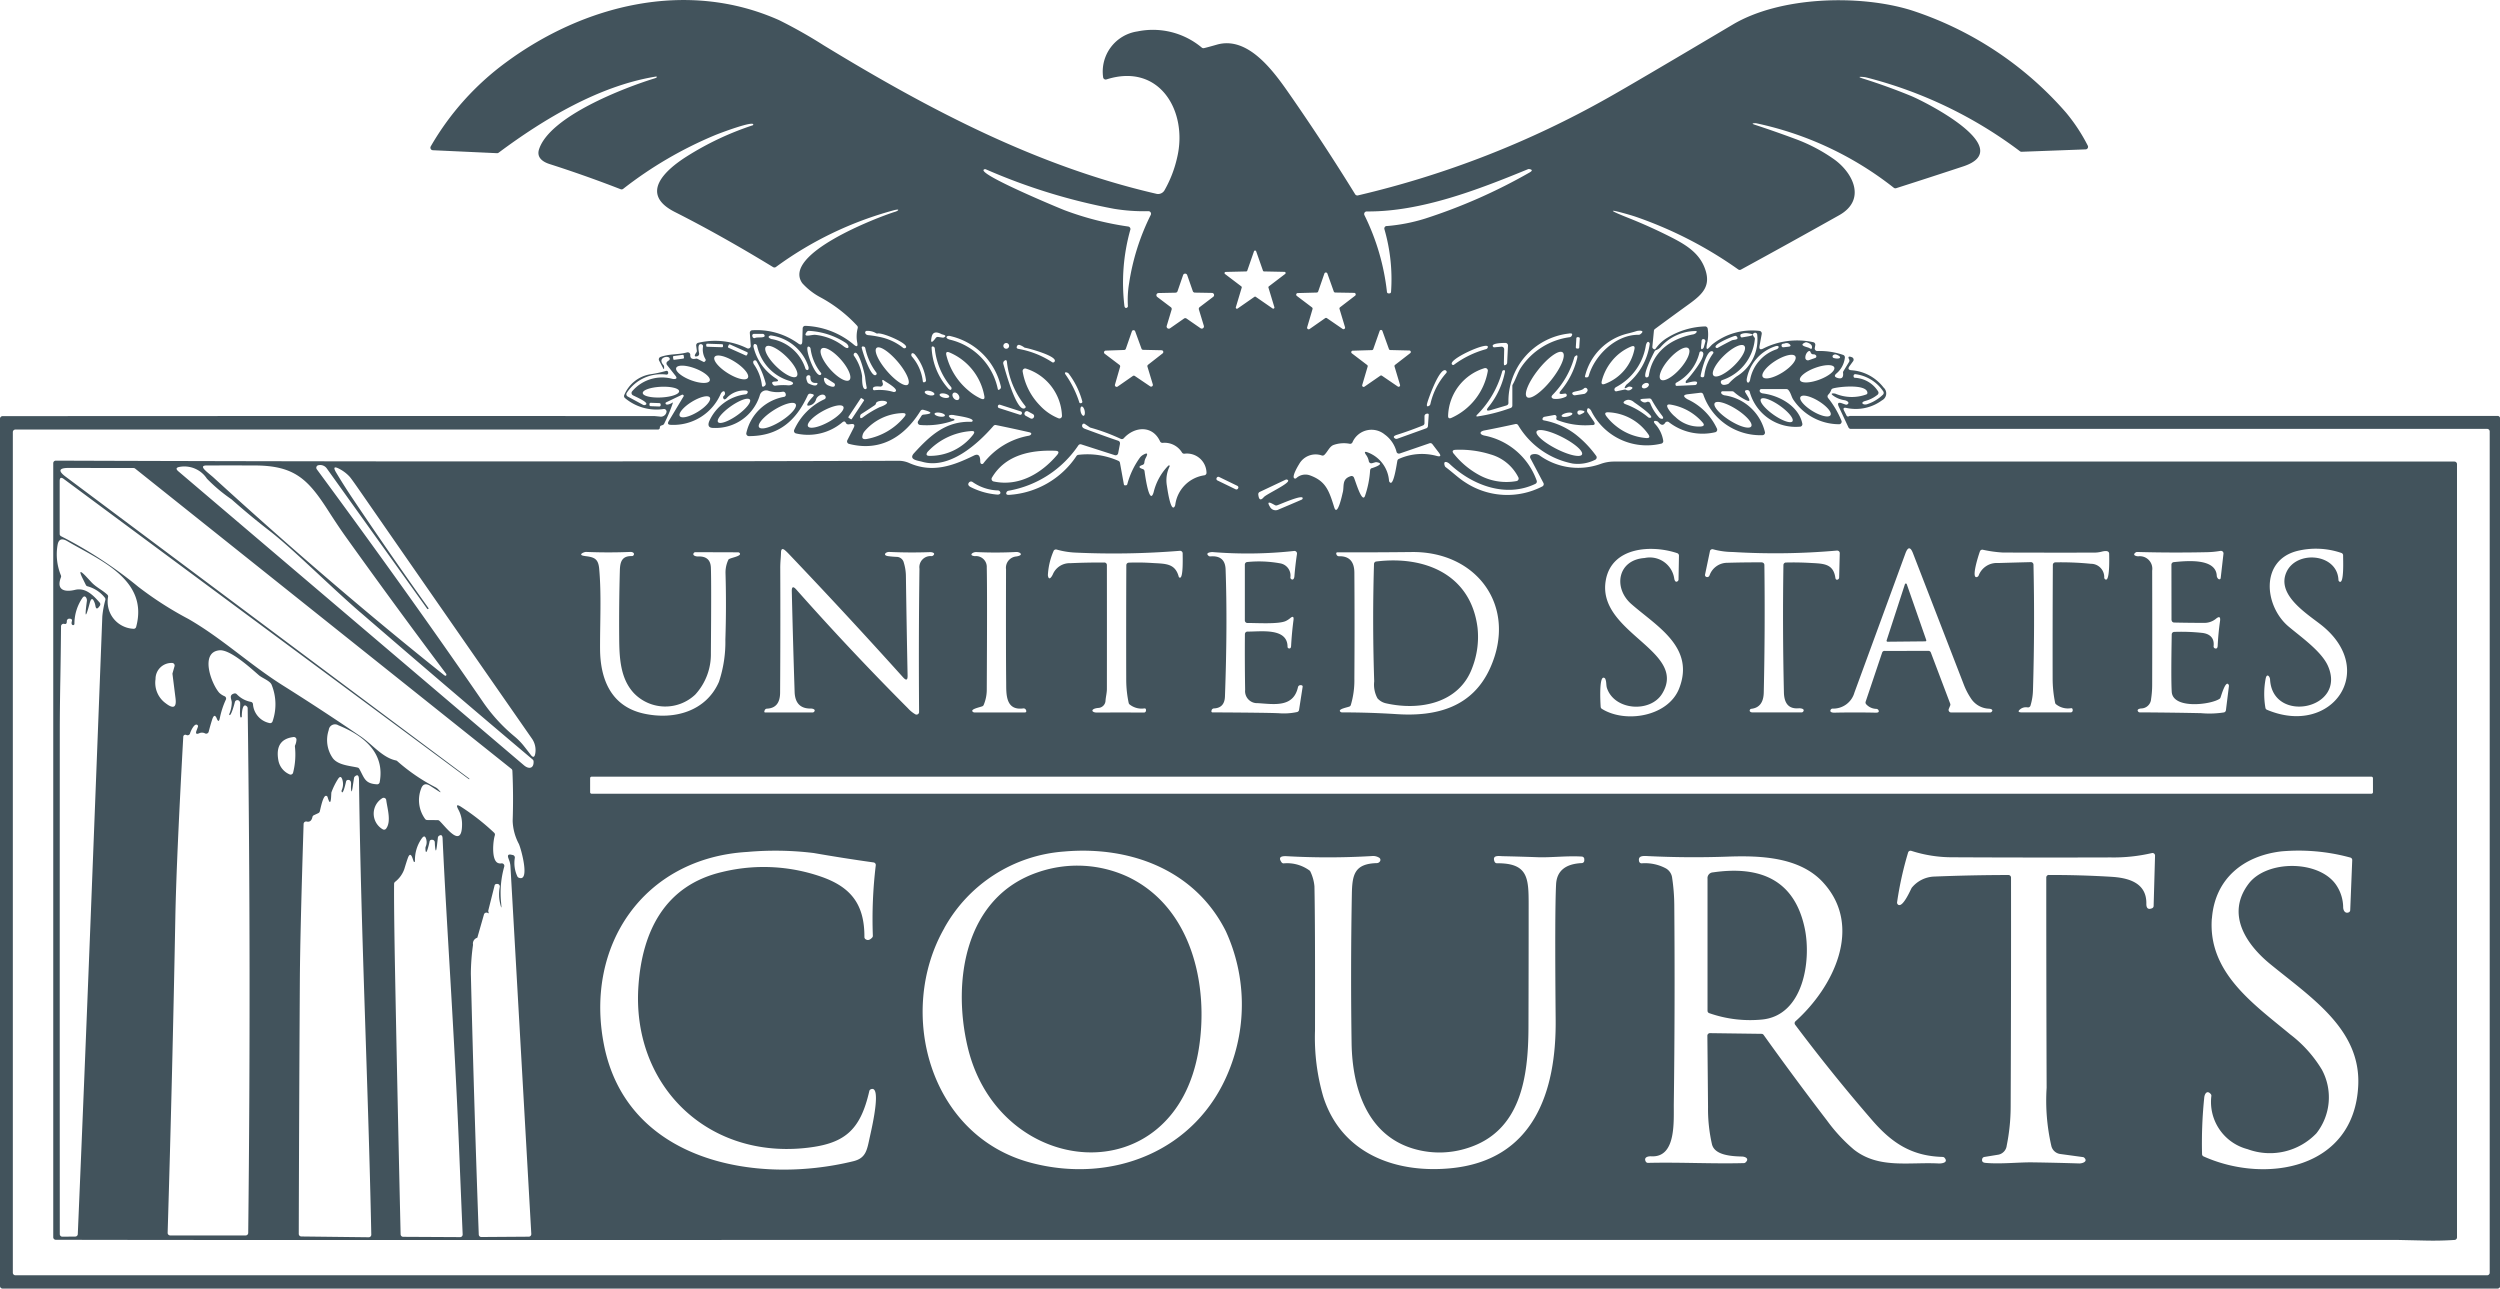 <svg xmlns="http://www.w3.org/2000/svg" xmlns:xlink="http://www.w3.org/1999/xlink" width="230" height="118.563" viewBox="0 0 230 118.563">
  <defs>
    <clipPath id="clip-path">
      <rect id="Rectangle_1102" data-name="Rectangle 1102" width="230" height="118.563" fill="none"/>
    </clipPath>
  </defs>
  <g id="AW_04" data-name="AW 04" transform="translate(-0.001)">
    <g id="Group_612" data-name="Group 612" transform="translate(0.001)" clip-path="url(#clip-path)">
      <path id="Path_3202" data-name="Path 3202" d="M149.8,20.045q1.962.779,3.847,1.731c1.37.692,2.616,1.426,3.167,2.831.645,1.641-.1,2.411-1.433,3.374q-1.57,1.133-3.127,2.286a.231.231,0,0,0-.094.165l-.144,1.476a.188.188,0,0,0,.059.156c.085.08.175.116.253,0a3.539,3.539,0,0,1,1.063-.987,7.021,7.021,0,0,1,3.474-1.046.239.239,0,0,1,.243.2,3.547,3.547,0,0,1-.042,1.3c-.241,1.093.255.314.484.139a5.866,5.866,0,0,1,4.319-1.228.236.236,0,0,1,.211.259c0,.007,0,.013,0,.02l-.2,1.093q-.085.465.338.253a6.894,6.894,0,0,1,4.6-.586.237.237,0,0,1,.187.272l-.047.267a.238.238,0,0,0,.2.273.241.241,0,0,0,.043,0,6.66,6.66,0,0,1,2.369.359.236.236,0,0,1,.158.253,2.23,2.23,0,0,1-.779,1.459q-.314.272.08.4.609.2.531-.465a.249.249,0,0,1,.033-.149l.52-.85a.236.236,0,0,0,.007-.231q-.2-.385.264-.2a.238.238,0,0,1,.132.309.232.232,0,0,1-.028.05l-.335.46q-.243.338.172.373a4.085,4.085,0,0,1,2.964,1.594.715.715,0,0,1-.144,1.174,4.05,4.05,0,0,1-3.278.7q-.385-.078-.205.269l.222.437a.153.153,0,0,0,.177.078.388.388,0,0,0,.059-.024.237.237,0,0,1,.106-.026h59.55a.236.236,0,0,1,.236.236v79.815a.236.236,0,0,1-.236.236H.236A.236.236,0,0,1,0,118.326V38.521a.236.236,0,0,1,.236-.236q30-.019,59.977-.007l.47.043a.525.525,0,0,0,.63-.39.236.236,0,0,0-.26-.3A4.5,4.5,0,0,1,57.5,36.624a.238.238,0,0,1-.068-.281,3.149,3.149,0,0,1,2.383-1.908,10.722,10.722,0,0,0,1.419-.3q.22-.075.241.165a.151.151,0,0,1-.138.163h-.027a3.766,3.766,0,0,0-3.641,1.672.236.236,0,0,0,.055.329l.025.015,1.412.765a.239.239,0,0,0,.179.017c.576-.17-.966-.8-1.133-.907a.237.237,0,0,1-.067-.329.228.228,0,0,1,.019-.026,3.607,3.607,0,0,1,3.712-1.141.877.877,0,0,0,.116.014q.4.007.153-.307l-.775-.985a.234.234,0,0,1,.039-.328l.006,0,.146-.111a.151.151,0,0,0,.059-.135c-.035-.371-1.209-.132-.576.579a.244.244,0,0,1,.059.153l0,.109q0,.21-.092.024l-.368-.7a.236.236,0,0,1,.1-.319.22.22,0,0,1,.031-.014c.869-.309,1.6-.187,2.439-.418a.236.236,0,0,1,.29.166.233.233,0,0,1,.008.072q-.019.458.51.34a.236.236,0,0,1,.158.019l.548.274a.1.1,0,0,0,.111-.019l.05-.052a.148.148,0,0,0,.021-.179,1.716,1.716,0,0,1-.227-1.159.189.189,0,0,0-.153-.215c-.371-.064-.26.55-.205.838a.235.235,0,0,1-.175.272q-.4.1-.078-.352a.235.235,0,0,0,.042-.168l-.059-.456a.24.24,0,0,1,.182-.262,6.683,6.683,0,0,1,4.5.5.233.233,0,0,0,.314-.107.24.24,0,0,0,.024-.122l-.085-1.174a.235.235,0,0,1,.216-.252h.008A6.507,6.507,0,0,1,73.435,31.6q.361.26.375-.184l.035-1.209a.236.236,0,0,1,.243-.229h.005a7.356,7.356,0,0,1,4.468,1.736q.408.34.307-.182a3,3,0,0,1,.043-1.346.238.238,0,0,0-.052-.215,13.011,13.011,0,0,0-3.391-2.624,6.134,6.134,0,0,1-1.658-1.294c-1.894-2.661,6.8-6.031,8.593-6.586.189-.059.482-.281-.139-.132A32.86,32.86,0,0,0,71.38,24.567a.232.232,0,0,1-.255.007q-4.8-2.928-9.028-5.065c-3.344-1.686-.862-3.887,1.089-5.12a27.264,27.264,0,0,1,6.062-2.86.075.075,0,0,0,.052-.083c-.038-.335-3.025.782-3.526.992a36.533,36.533,0,0,0-8.444,4.938.236.236,0,0,1-.231.033q-3.237-1.259-6.541-2.317c-.666-.213-1.207-.628-.963-1.365C50.6,10.685,57.443,8.068,60.256,7.2c.2-.061.264-.189.017-.146-5.148.855-10.2,3.863-14.4,6.994a.239.239,0,0,1-.153.045l-5.9-.272a.234.234,0,0,1-.223-.245.241.241,0,0,1,.032-.109,25.149,25.149,0,0,1,6.9-7.712c7.181-5.306,16.662-7.689,25.151-3.9a45.008,45.008,0,0,1,4.109,2.321c9.753,5.944,19.623,11.115,30.559,13.644a.681.681,0,0,0,.805-.347,10.838,10.838,0,0,0,1.15-3.006c.989-4.2-1.6-8.721-6.506-7.162a.236.236,0,0,1-.3-.153.221.221,0,0,1-.01-.048A3.734,3.734,0,0,1,104.65,2.89a7.01,7.01,0,0,1,5.918,1.492.239.239,0,0,0,.2.045q.323-.073,1.183-.319c2.881-.826,5.238,2.475,6.664,4.524q3.157,4.536,6.059,9.24a.24.24,0,0,0,.253.106,87.132,87.132,0,0,0,23.017-8.985q2.064-1.152,11.46-6.728c4.373-2.6,11.642-2.791,16.386-1.337a31.967,31.967,0,0,1,14.286,9.434,16.207,16.207,0,0,1,2,3.039.236.236,0,0,1-.1.317.233.233,0,0,1-.1.025l-5.889.22a.242.242,0,0,1-.146-.045,39.812,39.812,0,0,0-14.145-6.794,2.041,2.041,0,0,0-.253-.04q-.715-.066-.031.151,2.229.7,4.39,1.587c1.275.522,9.821,4.829,4.824,6.484q-3.025,1-6.177,2.007a.237.237,0,0,1-.215-.035,30.729,30.729,0,0,0-12.655-5.937.573.573,0,0,0-.1-.009q-.458.01-.021.151,1.87.614,3.712,1.3a15.421,15.421,0,0,1,3.559,1.868c1.757,1.252,3,3.733.468,5.153q-4.477,2.515-9.03,5a.234.234,0,0,1-.248-.014,37.4,37.4,0,0,0-9.193-4.765q-.411-.146-.829-.267-2.971-.855-.1.286m-45.806,1.089a18.01,18.01,0,0,0-.545,7.013c.019.153.13.257.269.135a.153.153,0,0,0,.052-.125,9.273,9.273,0,0,1,.109-2.085,21.1,21.1,0,0,1,1.993-6.3.236.236,0,0,0-.217-.342,16.882,16.882,0,0,1-3.164-.22,54.333,54.333,0,0,1-11.79-3.632.194.194,0,0,0-.189.026c-.557.439,7.037,3.589,7.464,3.75a27.933,27.933,0,0,0,5.826,1.488.238.238,0,0,1,.2.27.217.217,0,0,1-.006.027m23.581-.34a16.2,16.2,0,0,0,3.552-.692,50.654,50.654,0,0,0,9.594-4.236q.413-.236-.014-.314a.237.237,0,0,0-.135.012c-4.553,1.868-9.84,3.929-14.83,3.885a.233.233,0,0,0-.237.232.238.238,0,0,0,.024.108A21.168,21.168,0,0,1,127.6,26.86a.151.151,0,0,0,.142.135l.076,0a.15.15,0,0,0,.158-.141h0a16.568,16.568,0,0,0-.609-5.764.235.235,0,0,1,.16-.291.249.249,0,0,1,.046-.009m-11.28,4.182a.106.106,0,0,1-.1-.071l-.626-1.78a.106.106,0,0,0-.2,0l-.619,1.78a.106.106,0,0,1-.1.071l-1.884.045a.106.106,0,0,0-.064.191l1.5,1.138a.106.106,0,0,1,.038.116l-.541,1.806a.106.106,0,0,0,.163.118l1.547-1.077a.106.106,0,0,1,.123,0l1.551,1.072a.106.106,0,0,0,.161-.12l-.545-1.8a.106.106,0,0,1,.038-.116l1.5-1.143a.106.106,0,0,0-.061-.191Zm6.548,1.941a.147.147,0,0,1-.135-.1l-.586-1.646a.146.146,0,0,0-.276,0l-.571,1.648a.147.147,0,0,1-.135.1l-1.743.047a.146.146,0,0,0-.085.264l1.391,1.053a.146.146,0,0,1,.052.158l-.494,1.672a.146.146,0,0,0,.222.163l1.433-1a.147.147,0,0,1,.165,0l1.438.987a.146.146,0,0,0,.224-.163l-.505-1.67a.147.147,0,0,1,.05-.158l1.384-1.063a.146.146,0,0,0-.087-.262Zm-12.919.007a.2.2,0,0,1-.182-.13l-.522-1.495a.2.2,0,0,0-.368,0l-.517,1.5a.2.2,0,0,1-.179.132l-1.582.033a.2.2,0,0,0-.113.352l1.261.954a.2.2,0,0,1,.071.213l-.456,1.514a.2.2,0,0,0,.3.217l1.3-.907a.2.2,0,0,1,.222,0l1.3.9a.2.2,0,0,0,.3-.217l-.46-1.514a.2.2,0,0,1,.068-.213l1.261-.959a.2.2,0,0,0-.116-.352Zm-4.758,5.264a.161.161,0,0,1-.146-.106l-.583-1.6a.161.161,0,0,0-.3,0l-.56,1.613a.16.16,0,0,1-.146.106l-1.707.059a.161.161,0,0,0-.09.288l1.36,1.03a.161.161,0,0,1,.057.172l-.472,1.641a.161.161,0,0,0,.246.177l1.4-.975a.16.16,0,0,1,.179,0l1.414.956a.161.161,0,0,0,.243-.179l-.494-1.634a.161.161,0,0,1,.054-.172l1.346-1.051a.161.161,0,0,0-.094-.286Zm22.743.019a.135.135,0,0,1-.125-.09l-.6-1.667a.135.135,0,0,0-.255,0l-.588,1.674a.134.134,0,0,1-.123.09l-1.771.054a.135.135,0,0,0-.078.241l1.41,1.074a.134.134,0,0,1,.047.146l-.5,1.7a.135.135,0,0,0,.205.149l1.459-1.008a.135.135,0,0,1,.151,0l1.466,1a.135.135,0,0,0,.2-.149l-.508-1.7a.135.135,0,0,1,.047-.146l1.4-1.084a.135.135,0,0,0-.078-.241Zm-52.924-1.4a5.119,5.119,0,0,1,2.64,1.063c.517.4.579-.064.177-.326a6.855,6.855,0,0,0-3.372-1.1.236.236,0,0,0-.205.092c-.439.586.453.241.76.274m5.608-.156a1.565,1.565,0,0,0-.852-.21.151.151,0,0,0-.145.158.159.159,0,0,0,.008.041q.064.194.34.2a8.556,8.556,0,0,1,.954.153,5.051,5.051,0,0,1,2.194,1.011A.188.188,0,0,0,83.327,32c.387-.34-2.095-1.412-2.574-1.32a.241.241,0,0,1-.165-.028m65.574,3.936c.524-1.868,2.479-3.811,4.6-3.788a.241.241,0,0,0,.144-.047c.524-.39-.149-.349-.319-.3q-.42.132-.848.234a5.323,5.323,0,0,0-3.92,3.927.08.08,0,0,0,.056.1l.012,0,.076.007a.19.19,0,0,0,.2-.137m6.666-2.706a1.008,1.008,0,0,1-.456.326.241.241,0,0,0-.144.111c-.092.168-1.332,2.546-.685,2.4a.192.192,0,0,0,.146-.156c.323-2.158,1.974-3.379,4.045-3.788a.544.544,0,0,0,.25-.1q.274-.238-.087-.213a4.321,4.321,0,0,0-3.07,1.419M86.316,31l.4.061a.244.244,0,0,0,.161-.033c.3-.184-.179-.248-.248-.283q-.777-.408-.916.248-.18.831.335.153l.043-.057a.232.232,0,0,1,.222-.09m75.13.217a4.394,4.394,0,0,1-3.008,3.755.187.187,0,0,0-.116.224q.09.343.649.137a.245.245,0,0,0,.087-.057,4.924,4.924,0,0,1,.708-.638,3.979,3.979,0,0,0,1.9-3.851.189.189,0,0,0-.269-.158q-.248.118,0,.4a.241.241,0,0,1,.057.189M138.6,37.3l-1.445.427q-.586.175-.2-.3a7.452,7.452,0,0,0,1.495-3.176q.052-.241-.139-.189a.15.15,0,0,0-.106.1,8.97,8.97,0,0,1-2.347,4.031.1.1,0,0,0,0,.13,15.623,15.623,0,0,0,3.108-.784.236.236,0,0,0,.17-.227l0-1.814a.227.227,0,0,1,.033-.118c.29-.5.479-1.155.77-1.575a6.413,6.413,0,0,1,4.482-2.784.241.241,0,0,0,.165-.109q.189-.307-.283-.222a6.266,6.266,0,0,0-5.526,6.376.235.235,0,0,1-.168.229m22.152-6.638a1.111,1.111,0,0,0-.576.08.124.124,0,0,0-.071.139l.016.073a.119.119,0,0,0,.137.092l.5-.085q.973-.168,0-.3m-91.284.432c.224-.1.978.052.852-.255a.191.191,0,0,0-.175-.118l-.8,0a.154.154,0,0,0-.149.182l.012.059a.187.187,0,0,0,.262.135m1.554.111A3.989,3.989,0,0,1,74.1,33.914a.191.191,0,0,0,.111.116c.2.08.205-.184.163-.3a4.243,4.243,0,0,0-3.41-2.864.236.236,0,0,0-.161.026c-.255.142.1.286.224.314m16.32.033A5.876,5.876,0,0,1,91.8,35.807a.078.078,0,0,0,.092.06.079.079,0,0,0,.033-.016L92,35.8a.238.238,0,0,0,.083-.234,6.2,6.2,0,0,0-4.6-4.635c-.385-.123-.619.163-.13.307m70.665.77q.649-.364,1.306-.692c.163-.083.692-.024.477-.333a.186.186,0,0,0-.2-.076c-.38.1-2.177.864-1.693,1.1a.123.123,0,0,0,.113,0m-12.68-.866a.111.111,0,0,0-.1-.117l-.1-.006a.111.111,0,0,0-.117.1l-.049.83a.111.111,0,0,0,.1.117l.1.006a.111.111,0,0,0,.117-.1Zm11.2.313c0,.184-.172.933.158.581a.234.234,0,0,0,.054-.1l.139-.5a.187.187,0,0,0-.129-.231.191.191,0,0,0-.062-.007q-.165.007-.161.25m-6.95,3.991a.343.343,0,0,1,.066-.071,5.775,5.775,0,0,0,2.116-3.705.179.179,0,0,0-.04-.146c-.165-.208-.29.137-.314.272A5.256,5.256,0,0,1,148.7,35.6q-.215.12-.163.3a.15.15,0,0,0,.177.1l.73-.158a.254.254,0,0,1,.161.021.4.4,0,0,0,.427-.014q.333-.208-.054-.276a.331.331,0,0,0-.231.045q-.456.265-.161-.172M92.838,31.821a.264.264,0,1,0-.264.264.264.264,0,0,0,.264-.264m45.547.316-.028,1.24c0,.121.013.224.038.229h0l.064-.012a.236.236,0,0,0,.2-.222l.076-1.577a.239.239,0,0,0-.222-.248c-.1,0-1.426,0-1.148.359a.116.116,0,0,0,.106.047l.656-.057a.239.239,0,0,1,.257.219c0,.007,0,.015,0,.022m27.69-.628c-.68.3.241.413.39.515q.272.187.236-.142-.026-.236-.456-.38a.229.229,0,0,0-.17.007m-99.558.25a.09.09,0,0,0-.087-.093l-1.364-.045a.09.09,0,0,0-.093.087l0,.1a.09.09,0,0,0,.087.093l1.364.045a.09.09,0,0,0,.093-.087Zm98.079-.13a.433.433,0,0,0-.406-.033c-.113.035-.321,0-.283.229a.15.15,0,0,0,.165.125l.451-.05q.376-.043.073-.272M71.317,35.1q-.435.012-.194.3a.236.236,0,0,0,.215.083,4.876,4.876,0,0,1,1.143-.035c.38.033.767-.205.177-.4a4.277,4.277,0,0,1-3.006-3.24.183.183,0,0,0-.078-.113c-.222-.146-.286.087-.239.264a4.73,4.73,0,0,0,2.059,2.862q.411.267-.078.279m-2.533-2.573a.1.1,0,0,0-.048-.128l-1.567-.707a.1.1,0,0,0-.128.048l-.058.129a.1.1,0,0,0,.048.128L68.6,32.7a.1.1,0,0,0,.128-.048Zm24.89-.433a8.256,8.256,0,0,1,3.126,1.23.151.151,0,0,0,.187-.014c.531-.494-2.392-1.278-2.659-1.313a.222.222,0,0,1-.111-.045,1.452,1.452,0,0,0-.418-.217.19.19,0,0,0-.231.1q-.1.217.106.255m66.8-.273c-.252-.259-1.088.146-1.868.9s-1.208,1.583-.956,1.842,1.088-.146,1.868-.9,1.208-1.583.956-1.842M73.292,34.627c.249-.257-.181-1.077-.961-1.832s-1.613-1.159-1.861-.9.181,1.077.961,1.832,1.613,1.159,1.861.9m63.589-2.692c.111-.6-3.884,1.211-3.259,1.625a.121.121,0,0,0,.139,0,8.846,8.846,0,0,1,2.949-1.436.232.232,0,0,0,.17-.184m11.389,1.3a4.764,4.764,0,0,0-.9,1.788q-.118.458.319.276a4.294,4.294,0,0,0,2.673-3.141q.109-.453-.321-.272a4.474,4.474,0,0,0-1.769,1.348m15.115-1.4a3.907,3.907,0,0,0-2.675,2.975c-.085.4.194.571.3.118a3.642,3.642,0,0,1,2.418-2.791c.281-.106.288-.378-.038-.3M74.4,31.888c-.486-.128.541,2.777,1.074,2.612a.121.121,0,0,0,.078-.151.119.119,0,0,0-.022-.04,4.474,4.474,0,0,1-.956-2.224.236.236,0,0,0-.175-.2m5.053,0-.064-.012a.1.1,0,0,0-.111.08.1.1,0,0,0,0,.034c.071.38.817,2.7,1.282,2.524a.151.151,0,0,0,.083-.2.148.148,0,0,0-.02-.035,5.606,5.606,0,0,1-1.015-2.248.185.185,0,0,0-.156-.146m4.075,3.5c.275-.234-.147-1.18-.943-2.111s-1.663-1.5-1.937-1.261.147,1.18.943,2.111,1.663,1.5,1.937,1.261m3.713.364c.078.092.264.213.3.014a.2.2,0,0,0-.04-.158A6.519,6.519,0,0,1,86,32.048a.2.2,0,0,0-.123-.158q-.177-.066-.168.125a6.026,6.026,0,0,0,1.533,3.733m-9.1-.782c.274-.243-.075-1.086-.781-1.885s-1.5-1.248-1.776-1.005.075,1.086.781,1.885,1.5,1.248,1.776,1.005m74.646-.047c.278.246,1.073-.2,1.776-.992s1.047-1.638.768-1.884-1.074.2-1.776.992-1.047,1.637-.768,1.884m13.795-2.491q-.073-.238-.272-.061a.736.736,0,0,0-.22.534.236.236,0,0,0,.314.239l.6-.21a.149.149,0,0,0,.092-.19.152.152,0,0,0-.036-.058.3.3,0,0,0-.236-.085.235.235,0,0,1-.238-.168m-26.1,4.108c.33.262,1.33-.447,2.235-1.584s1.37-2.271,1.041-2.534-1.33.447-2.235,1.584-1.37,2.271-1.041,2.534m14.6-1.331v-.071a.187.187,0,0,1,.064-.139c.179-.158,2.139-2.487,1.381-2.668a.151.151,0,0,0-.182.109,4.236,4.236,0,0,1-2.13,2.77.151.151,0,0,0-.076.153l.009.059a.1.1,0,0,0,.1.083l1.686-.076a.19.19,0,0,0,.158-.1c.248-.456-.824-.1-.952-.083a.049.049,0,0,1-.059-.032v-.006m2.479-2.874c-.562-.26-1.084,2.026-1.107,2.255a.1.1,0,0,0,.076.106l.078.017a.154.154,0,0,0,.18-.121v-.009a4.263,4.263,0,0,1,.817-2.066.121.121,0,0,0-.023-.169l-.022-.013m-68.45,3.613a4.911,4.911,0,0,0,1.11.72q.43.2.328-.264A5.376,5.376,0,0,0,87.4,32.447q-.453-.208-.326.274a6.143,6.143,0,0,0,2.04,3.223m-9.521-1.256c-.024-.22-.576-2.555-.989-2.2a.19.19,0,0,0-.043.236,4.327,4.327,0,0,1,.751,1.873c.012.208-.04,1.256.326,1.2a.119.119,0,0,0,.1-.135l0-.009a9.259,9.259,0,0,1-.144-.959m5.448.477.068-.035a.149.149,0,0,0,.083-.156,4.71,4.71,0,0,0-1.008-2.347c-.078-.1-.286-.239-.338-.04a.236.236,0,0,0,.05.213A4.207,4.207,0,0,1,84.9,35.09a.1.1,0,0,0,.107.085.1.1,0,0,0,.032-.009M168.7,32.936c.531.156.85-.066.3-.29a.31.31,0,0,0-.361.04.149.149,0,0,0,.064.25M62.9,32.715a.08.08,0,0,0-.09-.069l-.824.11a.08.08,0,0,0-.069.09l.025.187a.08.08,0,0,0,.09.069l.824-.11a.08.08,0,0,0,.069-.09Zm80.878,3.519q-.493.075-.172-.309a7.3,7.3,0,0,0,1.478-2.9q.132-.508-.184-.241a.224.224,0,0,0-.073.116,7.92,7.92,0,0,1-1.972,3.412q-.255.262.076.378a2.052,2.052,0,0,0,1.112-.184.155.155,0,0,0-.051-.3h0Zm21.39-3.456c-.185-.292-1.006-.1-1.833.422s-1.347,1.187-1.162,1.478,1.006.1,1.833-.422,1.347-1.187,1.162-1.479M68.8,34.768c.182-.288-.354-.953-1.2-1.486s-1.674-.732-1.856-.444.354.953,1.2,1.486,1.674.732,1.856.444m1.441.8.08-.043a.234.234,0,0,0,.12-.269,8.022,8.022,0,0,0-.845-2.033.153.153,0,0,0-.153-.073c-.213.031-.161.257-.068.392a4.214,4.214,0,0,1,.727,1.951.1.1,0,0,0,.107.085.1.1,0,0,0,.032-.009m22.07-2.071c.106.349,1.23,4.593,2,4.04a.122.122,0,0,0,.027-.17l0,0a7.8,7.8,0,0,1-1.7-4.064q-.031-.283-.248-.1a.262.262,0,0,0-.076.3m76.439.3c-.11-.3-.905-.275-1.776.048s-1.486.827-1.376,1.124.905.275,1.776-.048,1.486-.827,1.376-1.124M65.293,35.023c.113-.3-.485-.8-1.335-1.124s-1.631-.348-1.745-.052.485.8,1.335,1.124,1.631.348,1.745.052M95.67,37.3a4.742,4.742,0,0,0,1.71,1.183.236.236,0,0,0,.321-.243,4.743,4.743,0,0,0-3.308-4.328.236.236,0,0,0-.309.262A5.843,5.843,0,0,0,95.67,37.3m40.918-3.433a4.734,4.734,0,0,0-3.36,4.331q-.033.413.338.231a5.816,5.816,0,0,0,3.311-4.286.236.236,0,0,0-.184-.278.233.233,0,0,0-.1,0m-3.556.229c-.548-.4-1.568,2.418-1.721,2.949q-.142.482.179.279a.233.233,0,0,0,.1-.146,6.385,6.385,0,0,1,1.462-2.86.15.15,0,0,0-.011-.212l-.013-.01m-34.991.38A9.55,9.55,0,0,1,99.3,37.031a.1.1,0,0,0,.106.066l.068-.009a.122.122,0,0,0,.1-.139.075.075,0,0,0,0-.012,7.408,7.408,0,0,0-1.256-2.567c-.1-.132-.5-.208-.279.1M172.781,36a.235.235,0,0,1-.04.312,3.041,3.041,0,0,1-1.15.579c-.51.149-.156.418.2.29a3.764,3.764,0,0,0,1.443-.874.237.237,0,0,0,.024-.3,3.623,3.623,0,0,0-2.557-1.582.151.151,0,0,0-.171.128c0,.005,0,.011,0,.016l0,.064a.12.12,0,0,0,.113.123A2.69,2.69,0,0,1,172.781,36M74.4,35.283q.619.307.77.1.116-.163-.085-.151-.555.028-.527-.553a.153.153,0,0,0-.149-.158l-.031,0q-.35.064-.09.647a.241.241,0,0,0,.111.116m1.825.184q.571.253.59-.052a.187.187,0,0,0-.087-.17l-.6-.387q-.442-.286-.283.215a.634.634,0,0,0,.375.394m5-.2a.236.236,0,0,1-.165.29.24.24,0,0,1-.088.007q-.725-.075-.654.243a.119.119,0,0,0,.13.094,4.456,4.456,0,0,1,1.738.153.24.24,0,0,0,.175-.017c.4-.208-.829-.881-.973-.992q-.293-.231-.191.128Zm70.462.056c-.056-.109-.238-.128-.408-.042s-.263.245-.207.354.238.128.408.042S151.74,35.432,151.685,35.323Zm17.084.879a.377.377,0,0,1,.113.024,3.9,3.9,0,0,0,2.824.061.15.15,0,0,0,.1-.151c-.043-.841-2.69-.56-3.186-.394a.237.237,0,0,0-.149.144,1.081,1.081,0,0,1-.262.416.235.235,0,0,0-.019.316,8.5,8.5,0,0,1,1.228,2.085.236.236,0,0,1-.227.326A5.083,5.083,0,0,1,165,36.79c-.194-.272-.224-.621-.468-.909a.234.234,0,0,0-.179-.085h-2.314a.15.15,0,0,0-.144.111c-.043.151.125.267.274.286,1.533.189,3.315,1.169,3.646,2.782a.235.235,0,0,1-.182.278l-.021,0a4.385,4.385,0,0,1-4.64-3.209.235.235,0,0,0-.253-.156l-.078.009a.121.121,0,0,0-.1.135.123.123,0,0,0,.017.047l.262.434q.342.569-.248.267a5.032,5.032,0,0,1-1.051-.72.228.228,0,0,0-.156-.061h-.9a.12.12,0,0,0-.121.118.069.069,0,0,0,0,.007c0,.123.182.222.309.246a4.467,4.467,0,0,1,3.717,3.365.236.236,0,0,1-.16.293.241.241,0,0,1-.059.009,5.553,5.553,0,0,1-5.452-3.755.237.237,0,0,0-.248-.151l-1.155.137q-.656.078-.1.434a.72.72,0,0,0,.071.04,5.536,5.536,0,0,1,2.694,2.694.234.234,0,0,1-.112.312.237.237,0,0,1-.053.018,5.055,5.055,0,0,1-4.26-.928.236.236,0,0,0-.331.045l-.012.017q-.248.392-.626-.064a.233.233,0,0,0-.1-.073c-.314-.111-.39.021-.2.236a2.963,2.963,0,0,1,.751,1.551.235.235,0,0,1-.2.269h0a5.7,5.7,0,0,1-6.432-3.034c-.092-.163-.364-.42-.378.007a.238.238,0,0,0,.043.144l.557.8q.283.406-.21.371a7.082,7.082,0,0,1-3.136-.463.153.153,0,0,1-.08-.172l.017-.064a.187.187,0,0,0-.137-.226.2.2,0,0,0-.08,0l-.883.161a.23.23,0,0,0-.172.135q-.073.16.12.2a6.827,6.827,0,0,1,2.912,1.294,9.7,9.7,0,0,1,1.891,1.972.236.236,0,0,1-.054.33.265.265,0,0,1-.033.02,3.553,3.553,0,0,1-2.069.354,7.5,7.5,0,0,1-5.023-3.53.24.24,0,0,0-.253-.106q-1.429.316-2.857.59c-.472.092-.463.373.007.472a6.4,6.4,0,0,1,4.805,4.14.237.237,0,0,1-.118.3c-2.685,1.294-5.783.161-7.9-1.844-.184-.175-.626-.342-.432.2a.249.249,0,0,0,.083.111c.6.446,1.193,1.015,1.762,1.374a7.032,7.032,0,0,0,7.12.4A.235.235,0,0,0,142,44.44l-.006-.012-1.2-2.276a.239.239,0,0,1,.158-.342.835.835,0,0,1,.661.071,6.1,6.1,0,0,0,5.646.8,3.644,3.644,0,0,1,1.171-.217h77.378a.236.236,0,0,1,.236.236v71.139a.236.236,0,0,1-.222.236q-1.32.087-2.642.057l-2.652-.059q-97.977,0-195.956.007-9.705,0-19.437-.019a.236.236,0,0,1-.236-.236V42.615a.236.236,0,0,1,.236-.236q38.734.139,77.588.014a2.378,2.378,0,0,1,.949.217c2.109.916,3.965.264,5.932-.7q.583-.286.579.543a.366.366,0,0,0,.028.153.151.151,0,0,0,.255.028,6.76,6.76,0,0,1,4.187-2.548c.182-.035.385-.241.031-.321q-1.506-.343-3.058-.661a.234.234,0,0,0-.224.076c-1.478,1.7-4.069,4.026-6.569,3.3-.364-.106-1.306-.177-.732-.8,1.471-1.608,2.9-2.949,5.264-2.874a.128.128,0,0,0,.106-.057c.194-.3-1.466-.5-1.686-.555-.175-.047-.791-.052-.309.29a.192.192,0,0,0,.128.033.24.24,0,0,1,.149.033q.139.085-.014.139a7.327,7.327,0,0,1-3.089.409.236.236,0,0,1-.179-.361l.307-.482a.232.232,0,0,1,.179-.109q1.285-.111-.012-.444a.235.235,0,0,0-.26.1c-1.478,2.394-3.705,3.783-6.579,3.034a.236.236,0,0,1-.169-.288.244.244,0,0,1,.018-.047l.583-1.143q.2-.394-.239-.342l-.234.026a.237.237,0,0,1-.241-.132q-.109-.234-.326-.059a4.891,4.891,0,0,1-4.265,1.025.237.237,0,0,1-.181-.282.234.234,0,0,1,.016-.049,5.672,5.672,0,0,1,2.791-2.82.19.19,0,0,0,.094-.241c-.151-.373-.76-.1-.869.25a.793.793,0,0,1-.659.579c-.489.09.312-.765.357-.81q.2-.2-.076-.255l-.125-.026a.234.234,0,0,0-.262.132c-1.086,2.373-2.7,3.771-5.424,3.769a.238.238,0,0,1-.237-.24.234.234,0,0,1,.008-.06,4.33,4.33,0,0,1,3.481-3.315.188.188,0,0,0,.144-.223l0-.008-.017-.066a.237.237,0,0,0-.267-.172,2.842,2.842,0,0,1-1.28-.076.607.607,0,0,0-.829.42,4.257,4.257,0,0,1-4.241,2.987q-.647.014-.413-.607a4.223,4.223,0,0,1,3.37-2.487.235.235,0,0,0,.165-.144q.061-.156-.139-.2a2.157,2.157,0,0,0-1.811.718q-.253.227-.307-.109-.007-.047.116-.17A.239.239,0,0,0,66.7,36.2c-.019-.371-.3-.158-.385.014a4.744,4.744,0,0,1-4.583,2.871q-.418,0-.2-.357l1.372-2.286a.05.05,0,0,0-.007-.059l-.043-.045a.1.1,0,0,0-.113-.021l-1.459.7a.1.1,0,0,0-.052.109c.05.217.5.014.607-.068a.1.1,0,0,1,.076-.019,14.315,14.315,0,0,1-.8,1.92.239.239,0,0,1-.149.146l-.13.045a.187.187,0,0,0-.128.177.175.175,0,0,1-.2.191H1.417a.236.236,0,0,0-.236.236v77.336a.236.236,0,0,0,.236.236h227.4a.236.236,0,0,0,.236-.236V39.694a.236.236,0,0,0-.236-.236l-58.544,0a.236.236,0,0,1-.215-.137l-.883-1.891q-.236-.508.29-.324l.331.116a.186.186,0,0,0,.165-.021c.267-.177-.087-.354-.253-.38a2.364,2.364,0,0,1-1.022-.4q-.378-.262.08-.22m-106.286-.21c-.014-.271-.774-.452-1.7-.406s-1.661.3-1.647.575.774.452,1.7.406,1.661-.3,1.647-.575m83.237-.255c-.269.293-1.188.224-1.058.5a.236.236,0,0,0,.248.13l.834-.125a.254.254,0,0,0,.106-.045q.326-.245.153-.451a.188.188,0,0,0-.265-.023.168.168,0,0,0-.019.018m-59.751.532c.025-.105-.153-.238-.4-.3s-.464-.019-.489.086.153.238.4.3.464.019.489-.086m2.222.492c.116-.093.1-.3-.033-.47s-.336-.226-.452-.133-.1.3.033.47.336.226.452.133m-.86-.264c.023-.1-.156-.232-.4-.286s-.459-.012-.482.092.156.232.4.286S87.307,36.6,87.33,36.5Zm-22.022.071c-.155-.251-.9-.07-1.664.4s-1.257,1.061-1.1,1.311.9.07,1.664-.4,1.257-1.061,1.1-1.311m103.1,1.626c.154-.253-.339-.834-1.1-1.3s-1.5-.634-1.658-.381.339.834,1.1,1.3,1.5.634,1.658.381m-3.5.567c.161-.228-.358-.871-1.16-1.437s-1.581-.839-1.743-.611.358.871,1.16,1.437S164.746,38.988,164.907,38.76Zm-95.918-2c-.163-.23-.95.048-1.759.621S65.9,38.6,66.059,38.83s.95-.048,1.759-.621S69.152,36.986,68.989,36.756Zm82.528.215a.237.237,0,0,1,.31.129l0,.005a4.2,4.2,0,0,0,.805,1.292c.163.182.564.2.283-.165a11.16,11.16,0,0,1-.963-1.459.232.232,0,0,0-.22-.123l-.548.033q-.493.031-.066.281a.423.423,0,0,0,.4.007m-72.03-.127a.062.062,0,0,0-.017-.085l-.2-.133a.062.062,0,0,0-.085.017l-1.126,1.7a.061.061,0,0,0,.017.085l.2.133a.062.062,0,0,0,.085-.017Zm70.082.342a7.062,7.062,0,0,1,2.059,1.192.226.226,0,0,0,.146.054c.7.017-1.367-1.379-1.445-1.44a.837.837,0,0,0-.42-.21.584.584,0,0,0-.366.061q-.359.2.026.342M80.93,37.46c1.672-.588-.264-.791-.345-.34a.235.235,0,0,1-.1.153q-.607.411-1.218.8a.259.259,0,0,0-.132.191q-.035.326.236.139a9.345,9.345,0,0,1,1.559-.945m80.183,1.772c.177-.277-.433-.981-1.361-1.573s-1.824-.846-2-.569.433.981,1.361,1.573,1.824.846,2,.569M60.779,37.208a.118.118,0,0,0-.114-.122l-.793-.029a.118.118,0,0,0-.122.114l0,.076a.118.118,0,0,0,.114.122l.793.029a.118.118,0,0,0,.122-.114ZM73.2,37.179c-.177-.281-1.075-.035-2.005.551s-1.541,1.289-1.363,1.57,1.075.035,2.005-.551,1.541-1.289,1.363-1.57m80.922,1.169a3.115,3.115,0,0,0,2.347.893q.47-.045.153-.394a4.986,4.986,0,0,0-2.919-1.622q-.482-.085-.248.345a2.856,2.856,0,0,0,.666.779m-60.108-.307a.154.154,0,0,0-.1-.193l-1.911-.614a.153.153,0,0,0-.193.1l0,.013a.154.154,0,0,0,.1.193l1.911.614a.154.154,0,0,0,.193-.1Zm-16.424-.624c-.152-.274-1-.092-1.9.405s-1.5,1.123-1.351,1.4h0c.152.274,1,.092,1.9-.405s1.5-1.123,1.351-1.4m22.108.834c.1-.022.14-.231.089-.467s-.175-.409-.276-.387-.14.231-.089.467S99.6,38.273,99.7,38.251Zm45.694-.117.175-.085q.432-.213-.045-.286-.418-.064-.4.213a.189.189,0,0,0,.2.177.194.194,0,0,0,.072-.019m-50.279.254a.215.215,0,0,0-.086-.292l-.452-.247a.215.215,0,0,0-.292.086l-.011.021a.215.215,0,0,0,.086.291h0l.452.247a.215.215,0,0,0,.291-.086Zm-8.182-.158c.017-.1-.183-.212-.446-.258h0c-.263-.046-.49-.006-.507.09s.183.212.446.259.49.006.507-.09m57.724-.183c-.021-.094-.259-.121-.531-.06s-.476.187-.455.281.259.121.531.06S144.68,38.141,144.659,38.047Zm4.085,1.2a5.112,5.112,0,0,0,2.666,1.048q.531.052.213-.378a4.723,4.723,0,0,0-3.615-1.986q-.52-.035-.205.378a4.927,4.927,0,0,0,.942.937m-69.215.446a.917.917,0,0,0-.189.437q-.066.338.423.253a5.846,5.846,0,0,0,3.4-1.984q.38-.425-.189-.392a4.764,4.764,0,0,0-3.445,1.686m51.382-.553q-1.178.479-2.385.86-.47.149-.187.338a.234.234,0,0,0,.21.026l2.668-.961a.234.234,0,0,0,.156-.205l.073-1.048a.1.1,0,0,0-.088-.1h-.023l-.08.012a.234.234,0,0,0-.2.234v.63a.23.23,0,0,1-.146.217M103.04,40.823l-.17.874a.237.237,0,0,1-.279.186l-.026-.006-3.089-.994a.235.235,0,0,0-.264.085,9.783,9.783,0,0,1-6.43,4.18.236.236,0,0,0-.184.142q-.111.267.267.236a8.048,8.048,0,0,0,6.175-3.58.236.236,0,0,1,.165-.1,7.02,7.02,0,0,1,3.693.555.236.236,0,0,1,.137.172l.364,2a.1.1,0,0,0,.094.08h.076a.15.15,0,0,0,.144-.111,7.448,7.448,0,0,1,1.143-2.416.952.952,0,0,1,.3-.272q.59-.35.262.253a1.211,1.211,0,0,0-.139.463.234.234,0,0,1-.161.2q-.578.194.017.383a.233.233,0,0,1,.163.194c0,.028.43,3.339.838,1.932a5.258,5.258,0,0,1,1.337-2.428c.059-.057.184-.052.123.073a2.915,2.915,0,0,0-.241,1.769c.021.12.321,2.416.692,1.936a.439.439,0,0,0,.078-.191,3.153,3.153,0,0,1,2.683-2.711.235.235,0,0,0,.189-.267,1.8,1.8,0,0,0-2.043-1.717.238.238,0,0,1-.208-.106,1.875,1.875,0,0,0-1.792-.893.24.24,0,0,1-.227-.137c-.7-1.514-2.359-1.374-3.341-.286a.24.24,0,0,1-.276.054,17.882,17.882,0,0,0-2.782-1.03.209.209,0,0,1-.068-.031L99.8,39a.151.151,0,0,0-.21.04.154.154,0,0,0-.017.033q-.095.253.25.383,2.154.8,3.053,1.093a.234.234,0,0,1,.158.269m42.507,1c.151-.3-.66-1.012-1.812-1.6s-2.208-.822-2.359-.526.66,1.012,1.812,1.6,2.208.822,2.359.526M126.2,43.076c.054-.019,1.337-.411.451-.553a.231.231,0,0,0-.1,0l-.324.092a.236.236,0,0,1-.292-.162.222.222,0,0,1-.005-.022,1.382,1.382,0,0,0-.238-.564q-.314-.435.182-.229a3.026,3.026,0,0,1,1.917,2.593.237.237,0,0,0,.125.179c.319.165.586-1.747.642-2.019a.229.229,0,0,1,.135-.168,5.153,5.153,0,0,1,3.485-.276q.534.142.2-.3l-.6-.786a.236.236,0,0,0-.264-.08l-2.735.94a.235.235,0,0,1-.3-.146l0-.012a2.844,2.844,0,0,0-1.091-1.594,1.908,1.908,0,0,0-2.961.725.236.236,0,0,1-.246.135,2.859,2.859,0,0,0-1.521.118c-.361.163-.51.6-.817.9a.236.236,0,0,1-.227.059,1.735,1.735,0,0,0-2.1.8c-.132.208-.685,1.15-.439,1.3a.151.151,0,0,0,.17-.007,1.237,1.237,0,0,1,1.256-.269c1.466.524,1.766,1.4,2.243,2.935.3.982.767-1.289.772-1.3.187-.607-.13-1.285.756-1.561a.235.235,0,0,1,.272.1c.12.2.765,2.517,1.041,1.7a8.99,8.99,0,0,0,.463-2.331.235.235,0,0,1,.156-.208m-40.862-1.5q-.274.383.194.375a5.013,5.013,0,0,0,3.941-1.889q.383-.46-.213-.385a6.019,6.019,0,0,0-3.922,1.9m48.423.2a7.7,7.7,0,0,0,2.3,1.929,5.209,5.209,0,0,0,3.452.564.238.238,0,0,0,.193-.275.225.225,0,0,0-.023-.067,4.114,4.114,0,0,0-2.555-2.111,9.417,9.417,0,0,0-3.2-.425q-.472.019-.172.385M91.41,44.294c2.319.5,4.4-.734,5.844-2.437q.312-.371-.172-.387c-2.26-.085-4.588.378-5.826,2.475a.236.236,0,0,0,.085.323.229.229,0,0,0,.068.027m-71.829-.42q10.914,9.972,21.25,18.213.222.177.238-.017a.121.121,0,0,0-.024-.085q-4.7-6.262-9.257-12.633-.663-.928-1.608-2.4c-1.851-2.883-3.108-4.121-6.744-4.13q-2.215-.007-4.432,0-.553,0-.17.4a3.3,3.3,0,0,0,.264.246l.482.406M39.445,55.986l-.118.059Q34.7,49.57,30.068,43.1a.742.742,0,0,0-.767-.3.234.234,0,0,0-.2.264.24.24,0,0,0,.044.109Q37.617,54.658,44.378,64.5a15.559,15.559,0,0,0,2.893,3.2,6.034,6.034,0,0,1,.871.864q.345.432.68.874.323.423.42-.1A1.855,1.855,0,0,0,48.9,67.9Q40.987,56.524,33.088,45.133q-.775-1.117-.923-1.278a3.46,3.46,0,0,0-.928-.711q-.746-.4-.312.328.718,1.2,1.5,2.366,3.438,5.124,7.023,10.147m-6.3.352c-2.763-2.387-6.182-5.821-8.35-7.5q-1.8-1.391-3.5-2.9a14.822,14.822,0,0,1-2.262-1.9,2.479,2.479,0,0,0-2.513-1.084q-.491.087-.111.411l31.8,27.05c.439.373.909.3.878-.366a.242.242,0,0,0-.083-.17q-7.972-6.728-15.861-13.547M43.913,86.27a.563.563,0,0,0-.394.649,19.652,19.652,0,0,0-.2,2.657q.283,11.791.727,24a.238.238,0,0,0,.239.229l4.361-.031a.234.234,0,0,0,.234-.233s0-.01,0-.015Q47.92,96.6,46.961,79.689a1.863,1.863,0,0,0-.109-.517q-.043-.113-.083-.229-.142-.4.272-.309l.135.028a.237.237,0,0,1,.187.267,2.908,2.908,0,0,0,.234,1.7.244.244,0,0,0,.123.118c1.072.451.229-2.649.014-3.108a4.84,4.84,0,0,1-.569-2.116q.08-2.342-.026-4.614a.231.231,0,0,0-.09-.172L12.435,43.111a.241.241,0,0,0-.149-.052L6.314,43.05q-1.353,0-.269.81L43.157,71.616a.054.054,0,0,1,.024.04q.012.071-.1-.014Q24.478,57.863,5.866,44.065q-.375-.279-.375.191v4.869a.236.236,0,0,0,.13.21,39.293,39.293,0,0,1,7.091,4.642,32.036,32.036,0,0,0,4.609,2.961c3.1,1.78,5.665,4.21,8.685,6.111q3.639,2.288,7.19,4.711c1.03.7,2,1.953,3.23,2.2a.242.242,0,0,1,.111.054,17.263,17.263,0,0,0,3.528,2.416.936.936,0,0,1,.243.182l.094.1q.281.3-.061.076l-.753-.484q-.609-.392-.843.248a2.941,2.941,0,0,0,.364,2.791.237.237,0,0,0,.2.1l.959.009a.229.229,0,0,1,.156.061c.56.512,2.076,2.687,2.085.338a2.774,2.774,0,0,0-.335-1.36q-.354-.654.269-.248a21.12,21.12,0,0,1,3.02,2.371.233.233,0,0,1,.061.243c-.163.5-.335,2.276.288,2.539a.569.569,0,0,0,.314.035.236.236,0,0,1,.271.194.232.232,0,0,1-.006.1,8.874,8.874,0,0,0-.288,3.341q.085.829-.1.017a3.684,3.684,0,0,1-.024-1.485.236.236,0,0,0-.189-.276l-.024,0-.064,0a.191.191,0,0,0-.2.142l-.576,2.288a.238.238,0,0,0,.009.139q.068.187-.057.106a.236.236,0,0,0-.326.072.241.241,0,0,0-.028.063Zm70-41.352a.165.165,0,0,0-.076-.221l-1.678-.815a.165.165,0,0,0-.221.077h0l-.008.017A.165.165,0,0,0,112,44.2l1.678.815a.165.165,0,0,0,.221-.077h0Zm1.849.577q.078.744.5.25c.253-.3,2.484-1.3,2.234-1.568a.188.188,0,0,0-.22-.045l-2.38,1.124a.237.237,0,0,0-.135.239m-26.514-.713a6.558,6.558,0,0,0,2.487.72c.175.026.409-.085.255-.29a.231.231,0,0,0-.179-.092,4.3,4.3,0,0,1-2.34-.779.235.235,0,0,0-.314.04q-.187.22.092.4M117.3,46.476l-.213-.116q-.616-.333-.253.264a.586.586,0,0,0,.812.243q1.058-.444,2.111-.9a.151.151,0,0,0,.09-.128c.031-.392-2.1.574-2.366.656a.237.237,0,0,1-.182-.019M9.117,55.82q-.262.352-.338-.08a1.469,1.469,0,0,0-.073-.283q-.26-.69-.449.021-.586,2.2-.262-.2c.028-.205-.168-.621-.413-.269a4.21,4.21,0,0,0-.734,2.385.12.12,0,0,1-.122.119.119.119,0,0,1-.048-.011q-.151-.071-.059-.378a.15.15,0,0,0-.1-.188L6.5,56.93l-.085-.012a.236.236,0,0,0-.267.2.226.226,0,0,0,0,.038q.007.307-.234.241a.236.236,0,0,0-.291.164.24.24,0,0,0-.009.061q-.019,2.427-.061,4.815-.05,2.718-.052,4.723-.01,23.187,0,46.38a.237.237,0,0,0,.239.236l1.183-.012a.235.235,0,0,0,.234-.224C7.967,94.6,8.683,75.651,9.413,56.708a8.679,8.679,0,0,1,.281-1.516.241.241,0,0,0-.045-.2,3.042,3.042,0,0,0-1.6-1.053.231.231,0,0,1-.149-.12L7.63,53.27q-.586-1.164.307-.215l.491.527c.416.444.978.694,1.445,1.126a.235.235,0,0,1,.073.187,2.494,2.494,0,0,0,2.317,2.952.234.234,0,0,0,.262-.17c1.19-4.378-3.433-6.173-6.34-7.894q-.753-.446-.888.357a5.1,5.1,0,0,0,.309,2.8.234.234,0,0,1,0,.172c-.47,1.221.4,1.372,1.292,1.157.971-.236,1.658.477,2.269,1.164a.235.235,0,0,1,.014.3Zm73.971,6.5Q77.9,56.552,72.535,50.925q-.142-.149-.29-.279-.375-.328-.392.17-.01.316-.035.63-.038.482-.035.819.024,5.734-.014,11.469-.01,1.41-1.211,1.462a.233.233,0,0,0-.215.172l-.024.08a.076.076,0,0,0,.073.1h4.364a.19.19,0,0,0,.149-.071c.168-.213-.146-.293-.3-.29q-1.452.024-1.5-1.542-.151-4.619-.26-9.245-.014-.645.413-.163,4.968,5.606,10.265,10.917a2.815,2.815,0,0,0,.7.569.236.236,0,0,0,.333-.217q-.052-6.78.035-13.184A1.021,1.021,0,0,1,85.7,51.164a.245.245,0,0,0,.153-.059c.262-.231-.128-.316-.276-.309q-1.877.068-3.75-.017c-.357-.017-.642.314-.118.387q.354.047.765.066a.685.685,0,0,1,.675.527,4.377,4.377,0,0,1,.194,1.216q.064,4.588.156,9.181.014.635-.411.163M101.6,51.749a.235.235,0,0,1,.234.236q.007,5.717,0,11.4c0,.328-.092.7-.125,1.046a.7.7,0,0,1-.685.7c-.727.078-.633.43-.094.425q2.156-.014,4.312,0a.188.188,0,0,0,.189-.187v-.076a.121.121,0,0,0-.119-.121h-.015a1.766,1.766,0,0,1-1.37-.361.237.237,0,0,1-.087-.137,10.338,10.338,0,0,1-.227-2.135q-.014-5.259.009-10.541a.235.235,0,0,1,.229-.234q1.074-.038,2.142.031c1.237.076,2.116.017,2.451,1.263a.122.122,0,0,0,.12.09c.307-.014.241-1.9.241-2.236a.236.236,0,0,0-.235-.237h-.025a75.711,75.711,0,0,1-9.585.165,7.6,7.6,0,0,1-1.755-.283.236.236,0,0,0-.283.151,6.37,6.37,0,0,0-.517,2.217c.087.6.387.076.458-.09a1.677,1.677,0,0,1,1.613-1.022q1.584-.071,3.126-.061m46.142,1.577c-.94,4.862,7.6,6.513,5.176,10.487-1.086,1.778-4.373,1.556-5.075-.5-.094-.274-.033-.571-.156-.857a.189.189,0,0,0-.165-.113c-.42-.019-.286,2.359-.262,2.685a.24.24,0,0,0,.111.184c2.18,1.358,6.092.7,7.105-1.866,1.5-3.809-2.078-5.743-4.4-7.783-1.686-1.483-1.256-4.062,1.228-4.229a2.271,2.271,0,0,1,2.727,1.91c.033.163.125.378.324.213a.2.2,0,0,0,.068-.142l.04-2.2a.235.235,0,0,0-.161-.227c-2.319-.782-5.977-.6-6.562,2.435m25.642,6.56,4.031-.007a.239.239,0,0,1,.222.151l1.781,4.706a.234.234,0,0,1,0,.172l-.13.314a.236.236,0,0,0,.217.326h3.587a.19.19,0,0,0,.139-.061c.187-.2-.08-.276-.231-.286a2.067,2.067,0,0,1-1.686-.968,6.3,6.3,0,0,1-.63-1.214L175.995,50.9q-.354-.918-.7.021-2.34,6.4-4.687,12.794a2.02,2.02,0,0,1-2.017,1.476.2.2,0,0,0-.158.087c-.151.241.149.293.319.288q1.9-.043,3.8,0,.375.01.276-.213a.236.236,0,0,0-.213-.137,1.294,1.294,0,0,1-.921-.42.241.241,0,0,1-.054-.241l1.516-4.513a.235.235,0,0,1,.222-.163m37.166-2.243c1.131.956,3.023,2.276,3.62,3.613,1.788,4-5.1,5.391-5.318,1.256-.014-.262-.288-.6-.4-.094a7.494,7.494,0,0,0-.028,2.706.235.235,0,0,0,.142.182c5.993,2.536,10.324-3.714,4.888-7.887-1.393-1.07-3.974-2.734-3.11-4.739.9-2.095,4.7-1.771,4.8.685a.191.191,0,0,0,.1.158c.439.243.321-2.135.328-2.416a.234.234,0,0,0-.163-.231,7.225,7.225,0,0,0-4.085-.175c-3.417.895-2.992,5.068-.775,6.942m-48.456-5.894a.237.237,0,0,1,.236.234q.075,5.868-.057,11.736-.031,1.374-1.152,1.5a.154.154,0,0,0-.111.071c-.106.172.078.257.224.26q2.25,0,4.515,0a.188.188,0,0,0,.154-.08c.179-.257-.234-.312-.406-.3-1,.085-1.348-.538-1.37-1.469q-.135-5.844-.045-11.71a.234.234,0,0,1,.229-.231q1.093-.028,2.177.033c1.23.071,2.177.024,2.371,1.367.024.168.137.246.281.128a.189.189,0,0,0,.068-.142l.057-2.243a.236.236,0,0,0-.229-.243.222.222,0,0,0-.038,0,64.28,64.28,0,0,1-9.587.13,7.017,7.017,0,0,1-1.8-.248.236.236,0,0,0-.291.163c0,.005,0,.011,0,.016l-.449,2.147a.189.189,0,0,0,.128.22q.2.059.293-.163a1.73,1.73,0,0,1,1.632-1.141q1.615-.047,3.171-.04m27,0a27.72,27.72,0,0,1,3.275.132,1.221,1.221,0,0,1,1.226,1.275.2.2,0,0,0,.061.13c.486.453.394-2.135.394-2.317q0-.387-.708-.2a2.693,2.693,0,0,1-.664.083q-4.234.01-8.421-.007a11.669,11.669,0,0,1-1.832-.257.234.234,0,0,0-.267.151c-.154.43-.845,2.593-.248,2.352a.239.239,0,0,0,.132-.132,1.779,1.779,0,0,1,1.79-1.148q1.5-.045,3.013-.083a.236.236,0,0,1,.241.231q.128,5.757-.045,11.514a5.419,5.419,0,0,1-.231,1.457.237.237,0,0,1-.257.163.859.859,0,0,0-.614.116q-.489.345.109.345h4.458a.189.189,0,0,0,.19-.188.183.183,0,0,0,0-.02l-.009-.073a.122.122,0,0,0-.133-.109h0a1.75,1.75,0,0,1-1.391-.357.226.226,0,0,1-.085-.137,11.213,11.213,0,0,1-.229-2.246q-.01-5.219.019-10.44a.234.234,0,0,1,.231-.234M119.413,63.219c-.423,1.913-2.234,1.559-3.691,1.471a1.108,1.108,0,0,1-1.169-1.221q-.043-2.6-.021-5.129a.235.235,0,0,1,.236-.234h0c1.188.017,3.686-.39,3.686,1.4a.15.15,0,0,0,.128.149c.158.024.194-.1.2-.236q.064-1.19.22-2.376.061-.482-.309-.168a1.983,1.983,0,0,1-.375.246c-.633.328-2.763.187-3.554.194a.236.236,0,0,1-.238-.234V51.94a.236.236,0,0,1,.215-.234,10.812,10.812,0,0,1,3.008.118,1.142,1.142,0,0,1,.966,1.3.189.189,0,0,0,.1.17c.177.1.257-.116.269-.262q.083-1.041.238-2.073a.236.236,0,0,0-.274-.269,39.479,39.479,0,0,1-7.493.1c-.163,0-.7.057-.375.34a.24.24,0,0,0,.175.059q1.356-.113,1.4,1.195.182,5.108-.059,11.691-.038,1.058-1.013,1.1a.237.237,0,0,0-.222.189l-.012.061a.1.1,0,0,0,.076.114l.018,0q5.039.026,6.109.078a5.753,5.753,0,0,0,1.686-.111.242.242,0,0,0,.175-.194l.331-2.13a.122.122,0,0,0-.1-.139h0l-.071-.007a.234.234,0,0,0-.26.182m80.365-6.18-.007-5.086a.237.237,0,0,1,.213-.236c1.136-.113,3.887-.4,3.958,1.259,0,.137.158.4.309.3a.124.124,0,0,0,.052-.087l.257-2.246a.236.236,0,0,0-.207-.262.241.241,0,0,0-.069,0,8,8,0,0,1-1.2.12q-3.23.073-6.461-.019a.23.23,0,0,0-.149.05c-.335.25.066.349.246.349A1.152,1.152,0,0,1,198,52.5q.014,5.455,0,10.511a8.576,8.576,0,0,1-.1,1.3.924.924,0,0,1-.907.867c-.156.012-.446.083-.279.293a.189.189,0,0,0,.146.068q2.827.012,5.651.073a8.6,8.6,0,0,0,2.087-.068.239.239,0,0,0,.187-.2l.276-2.227a.194.194,0,0,0-.021-.113c-.272-.508-.7,1.051-.756,1.178a.228.228,0,0,1-.085.109c-.805.548-4.3.975-4.4-.647q-.073-1.178,0-5.278a.235.235,0,0,1,.227-.231,17.825,17.825,0,0,1,2.56.09c.734.08,1.152.484,1.065,1.226a.189.189,0,0,0,.128.2q.231.078.248-.243.054-1.131.215-2.257.088-.614-.387-.215a1.675,1.675,0,0,1-1.122.368q-1.36,0-2.716-.031a.235.235,0,0,1-.231-.234M53.826,51.159c.843.1,1.216.234,1.3,1.171.215,2.411.066,4.952.08,7.379.017,2.8,1.022,5.275,4.014,5.939,2.829.626,5.755-.227,6.924-2.921a11.591,11.591,0,0,0,.59-3.88q.1-3.032.014-6.095a2.731,2.731,0,0,1,.267-1.266c.083-.17,1.3-.3,1.03-.609a.185.185,0,0,0-.142-.064L63.98,50.8a.19.19,0,0,0-.156.08c-.158.231.213.324.387.316q1.145-.05,1.19,1.02.052,1.318,0,7.885a5.474,5.474,0,0,1-1.438,3.8,4.008,4.008,0,0,1-5.637-.123c-1.273-1.353-1.346-3.306-1.36-5.082q-.026-3.107.061-6.218c.021-.808.2-1.339,1.107-1.318a.188.188,0,0,0,.182-.13c.057-.168-.146-.257-.3-.253q-2.043.085-4.092,0c-.2-.007-.86.29-.1.378m35.905.007a.993.993,0,0,1,1.053,1.056q.05,2.1,0,11.306a3.625,3.625,0,0,1-.279,1.32.23.23,0,0,1-.1.12c-.161.09-1.155.26-.921.508a.24.24,0,0,0,.172.073H94.3a.12.12,0,0,0,.113-.165l-.021-.057a.237.237,0,0,0-.253-.149c-1.66.22-1.559-1.377-1.57-2.4q-.031-2.657-.014-10.4a1.041,1.041,0,0,1,.94-1.178c.753-.116.34-.43-.007-.413a36.077,36.077,0,0,1-3.665.007c-.338-.017-.772.328-.092.38M124.172,64.99c-.151.085-1.138.236-.86.489a.232.232,0,0,0,.158.061q2.522,0,5.037.161c3.667.239,6.971-.642,8.593-4.255,2.536-5.648-1.223-10.733-7.226-10.659q-3.419.04-6.841.026a.1.1,0,0,0-.1.1.1.1,0,0,0,0,.031l.021.068a.236.236,0,0,0,.231.163q1.407-.035,1.417,1.507.031,4.874,0,9.743a7.925,7.925,0,0,1-.328,2.439.225.225,0,0,1-.111.13M20.78,64.364a7.627,7.627,0,0,0-.555,1.7q-.1.5-.288.026a.565.565,0,0,0-.123-.2q-.149-.137-.3.321-.17.541-.316,1.11a.236.236,0,0,1-.288.169.242.242,0,0,1-.047-.018.6.6,0,0,0-.531-.014q-.406.175-.253-.238l.13-.352a.151.151,0,0,0-.066-.184c-.272-.161-.609.6-.656.782a.236.236,0,0,1-.287.171l-.02-.006-.066-.024a.189.189,0,0,0-.253.168q-.63,11.38-.73,16.619-.269,14.513-.708,29.024a.236.236,0,0,0,.229.243H22.6a.236.236,0,0,0,.236-.234q.272-24.133-.05-48.269A.235.235,0,0,0,22.724,65c-.425-.43-.486.649-.475.909a.094.094,0,0,1-.035.078c-.262.222-.05-1.254-.137-1.41a.411.411,0,0,0-.094-.116.236.236,0,0,0-.375.132c-.059.248-.366,1.337-.5,1.183a.079.079,0,0,1-.014-.083,2.883,2.883,0,0,0,.229-1.048c.007-.3-.316-.7.229-.845a.237.237,0,0,1,.231.066,2.378,2.378,0,0,0,1.3.706.238.238,0,0,1,.191.208,1.911,1.911,0,0,0,1.509,1.74.236.236,0,0,0,.29-.146,4.779,4.779,0,0,0-.087-3.382c-.135-.349-.871-.614-1.169-.871-.741-.642-2.631-2.38-3.62-2.293-1.823.161-.775,3.058-.026,3.908a1.608,1.608,0,0,0,.494.319.236.236,0,0,1,.116.312m-5.561.316q1.088.853.93-.427l-.281-2.241a.243.243,0,0,1,.009-.094l.179-.628A.236.236,0,0,0,15.894,61a.24.24,0,0,0-.078-.008,1.466,1.466,0,0,0-1.507,1.483,2.325,2.325,0,0,0,.909,2.208M30.6,69.727c.468.659,1.544.72,2.3.888a.238.238,0,0,1,.153.116c.475.845.5,1.365,1.634,1.426a.236.236,0,0,0,.243-.194c.515-2.753-1.561-4.328-3.8-5.235a.579.579,0,0,0-.886.437,2.893,2.893,0,0,0,.357,2.562M26.632,71.24a.236.236,0,0,0,.316-.108.241.241,0,0,0,.017-.046,6.773,6.773,0,0,0,.168-2.4.228.228,0,0,1,.019-.12,1.4,1.4,0,0,0,.123-.512.236.236,0,0,0-.225-.247.224.224,0,0,0-.04,0q-1.736.21-1.405,2.113a1.739,1.739,0,0,0,1.027,1.318m5.658,1.188a.985.985,0,0,1,0-.118c.024-.26.031-.567-.276-.557a.187.187,0,0,0-.177.151c-.009.047-.272,1.254-.4.945a.2.2,0,0,1,0-.149,1.364,1.364,0,0,0,.068-.942q-.146-.51-.427-.059A6.227,6.227,0,0,0,30.49,72.9c-.033.094,0,1.629-.354.425a.152.152,0,0,0-.161-.109c-.267.028-.486,1.167-.553,1.429a.246.246,0,0,1-.132.161L28.875,75a.234.234,0,0,0-.132.165q-.116.513-.522.418a.236.236,0,0,0-.284.175.239.239,0,0,0-.006.047q-.319,10.067-.345,14.364-.068,11.672-.1,23.347a.239.239,0,0,0,.234.239l6.2.073a.236.236,0,0,0,.239-.234v-.007c-.283-13.951-.963-27.879-1.131-41.837q-.007-.633-.378-.319a.226.226,0,0,0-.08.144l-.13.862q-.111.744-.153-.007m186.024-.838a.137.137,0,0,0-.137-.137H54.428a.137.137,0,0,0-.137.137v1.294a.137.137,0,0,0,.137.137H218.176a.137.137,0,0,0,.137-.137ZM35.2,76.289a.235.235,0,0,0,.321-.052c.5-.659.109-1.866.012-2.635a.238.238,0,0,0-.335-.184,1.668,1.668,0,0,0,0,2.871m4.815,1.445L40,77.477a.237.237,0,0,0-.21-.217l-.064,0a.189.189,0,0,0-.208.165c-.014.116-.359,1.627-.378.609a.416.416,0,0,1,.033-.165.993.993,0,0,0,.043-.647q-.132-.493-.423-.073a3.409,3.409,0,0,0-.616,2.083.059.059,0,0,1-.054.064h-.031c-.014,0-.039-.047-.059-.109l-.076-.22q-.22-.645-.446,0-.128.366-.316.992a2.569,2.569,0,0,1-.855,1.176.245.245,0,0,0-.083.177q-.024,2.156.1,8.744.227,11.75.5,23.5a.236.236,0,0,0,.234.231l5.235.028a.236.236,0,0,0,.239-.234s0-.008,0-.012q-.172-4-.333-7.989c-.425-10.56-1.159-20.61-1.514-28.455q-.019-.411-.316-.241a.238.238,0,0,0-.118.179l-.078.68q-.116,1-.194,0M188.5,80.5q2.843-.01,5.715.163c1.61.094,3.282.553,3.249,2.477q-.01.638.524.42a.234.234,0,0,0,.146-.213l.13-4.628a.236.236,0,0,0-.229-.243.231.231,0,0,0-.064.007,15.525,15.525,0,0,1-3.79.4q-7.276.024-14.551-.014a12.23,12.23,0,0,1-3.785-.59.236.236,0,0,0-.3.15l0,.005a31.607,31.607,0,0,0-1.013,4.572.236.236,0,0,0,.076.21c.442.392,1.214-1.478,1.275-1.544a2.8,2.8,0,0,1,1.993-1.025q3.46-.142,6.9-.146a.239.239,0,0,1,.238.236q.012,10.553-.033,21.1a18.26,18.26,0,0,1-.364,3.561.958.958,0,0,1-.834.843l-1.228.2a.241.241,0,0,0-.191.175q-.085.33.29.368c1.365.13,3.06-.064,4.328-.047q2.154.031,4.3.1c.276.009.834-.163.479-.52a.23.23,0,0,0-.135-.066l-2.116-.288a.973.973,0,0,1-.793-.765,18.645,18.645,0,0,1-.427-5.32q-.033-9.672-.033-19.349a.236.236,0,0,1,.236-.236M55.58,96.2c2.149,10.636,13.944,12.839,22.941,10.629,1.2-.3,1.249-1.089,1.528-2.34.236-1.056,1.046-4.694.064-4.274a.234.234,0,0,0-.137.165c-.845,3.691-2.326,4.9-6.069,5.254-9.03.852-15.8-5.934-15.17-14.931.347-5.016,2.43-9.252,7.712-10.482a16.109,16.109,0,0,1,9.03.411c2.8.956,4.059,2.557,4.047,5.575a.236.236,0,0,0,.092.191q.293.217.623-.142a.24.24,0,0,0,.061-.168,41.27,41.27,0,0,1,.269-6.482.237.237,0,0,0-.2-.262q-2.753-.385-5.514-.867a29.141,29.141,0,0,0-6.095-.1c-9.554.557-15.033,8.645-13.181,17.824m31.3-10.818c-4.411,7.7-1.422,19.127,8,21.6,7.453,1.958,15.2-1.084,18.169-8.447a16.188,16.188,0,0,0-.274-12.867c-2.815-5.615-8.773-7.871-14.9-7.327A13.734,13.734,0,0,0,86.876,85.38M203.489,84.5c-.371,4.985,3.873,7.889,7.216,10.669a11.565,11.565,0,0,1,2.907,3.24,5.351,5.351,0,0,1-.5,5.852,5.917,5.917,0,0,1-6.336,1.462,4.49,4.49,0,0,1-3.33-4.907.239.239,0,0,0-.057-.165c-.354-.4-.569,0-.6.338a40.874,40.874,0,0,0-.2,5.193.235.235,0,0,0,.139.208c5.705,2.562,13.883,1.185,14.23-6.546.229-5.143-4.293-8.038-8.1-11.151-2.2-1.8-4.088-4.574-2-7.368,1.655-2.222,6.451-2.217,8.048.059a3.734,3.734,0,0,1,.666,2.095c.007.283.177.588.5.463a.231.231,0,0,0,.149-.21l.184-4.6a.234.234,0,0,0-.179-.238,18.09,18.09,0,0,0-6.329-.569c-3.488.406-6.125,2.508-6.4,6.175m-85.376-5.072a3.484,3.484,0,0,1,2.357.661.257.257,0,0,1,.078.1,3.93,3.93,0,0,1,.373,1.358q.071,3.379.052,13.262a19.456,19.456,0,0,0,.763,6.1c1.66,5.179,6.562,7.042,11.639,6.579,7.745-.706,9.8-7.084,9.738-13.661q-.09-9.894.038-12.456.092-1.861,2.371-1.967a.235.235,0,0,0,.224-.231l0-.128a.236.236,0,0,0-.222-.241c-1.353-.083-2.8.1-4.024.061q-1.613-.059-3.228-.094c-.375-.007-1.032-.144-.782.5a.234.234,0,0,0,.222.149c2.829-.019,2.914,1.32,2.916,3.722q0,5.684-.017,11.368c-.014,4.593-.694,9.554-5.592,11.106a8.377,8.377,0,0,1-4.657.156c-4.541-1.136-5.963-5.587-6.024-9.819q-.1-6.841.024-13.68c.033-1.78.217-2.812,2.3-2.867a.348.348,0,0,0,.276-.146.236.236,0,0,0-.036-.332l-.014-.01a1.05,1.05,0,0,0-.682-.161,67.366,67.366,0,0,1-7.847.012q-.9-.047-.465.562a.235.235,0,0,0,.21.1m39.2,15.618,4.753.064a.236.236,0,0,1,.189.1q2.86,4,5.828,7.873a15.3,15.3,0,0,0,2.468,2.668c2.283,1.8,5.068,1.143,7.8,1.285.281.014.933-.071.553-.517a.241.241,0,0,0-.172-.085c-2.8-.071-4.631-1.233-6.461-3.341q-3.672-4.232-7.117-8.822a.236.236,0,0,1,.031-.316c3.476-3.115,6.284-8.718,2.522-12.794-2.17-2.35-5.818-2.458-8.766-2.354q-3.7.132-7.391-.052c-.4-.019-.869-.035-.753.484a.234.234,0,0,0,.246.184,4.044,4.044,0,0,1,2.177.444,1.158,1.158,0,0,1,.621.914,17.707,17.707,0,0,1,.194,2.479q.073,9.113-.043,18.228c-.021,1.651.246,5.018-2.069,4.89-.3-.017-.72.083-.515.479a.233.233,0,0,0,.215.125c3.006-.071,5.948.1,8.815.021a.228.228,0,0,0,.154-.064c.373-.342-.014-.534-.335-.541-1.018-.026-2.5-.13-2.753-1.119a14.586,14.586,0,0,1-.364-3.424q-.024-3.018-.061-6.569a.235.235,0,0,1,.231-.239h.007" transform="translate(0 0)" fill="#42535c"/>
      <path id="Path_3203" data-name="Path 3203" d="M535.391,231.033a2.638,2.638,0,0,1-.3-1.559q-.18-5.4-.019-10.8a.235.235,0,0,1,.208-.227c4.454-.553,8.716,1.188,9.32,6.114a7.854,7.854,0,0,1-.479,3.634c-1.188,3.294-4.822,4-7.941,3.3a1.453,1.453,0,0,1-.791-.465" transform="translate(-408.664 -166.789)" fill="#42535c"/>
      <path id="Path_3204" data-name="Path 3204" d="M735.015,232.579l1.684-5.174a.09.09,0,0,1,.17,0l1.792,5.138a.09.09,0,0,1-.085.12l-3.476.035a.09.09,0,0,1-.089-.09.088.088,0,0,1,0-.028" transform="translate(-561.446 -173.659)" fill="#42535c"/>
      <path id="Path_3205" data-name="Path 3205" d="M396.516,354.123c-2.163,13.469-18.412,11.965-21.269-.194-1.424-6.062-.253-13.786,6.491-16.062a11.058,11.058,0,0,1,8.289.442c5.859,2.82,7.424,9.989,6.489,15.814" transform="translate(-286.227 -257.626)" fill="#42535c"/>
      <path id="Path_3206" data-name="Path 3206" d="M665.408,352.346a.234.234,0,0,1-.158-.222V339.975a.525.525,0,0,1,.5-.581c4.312-.628,7.509.656,8.447,5.167.619,2.985-.137,8.026-3.96,8.374a11.362,11.362,0,0,1-4.824-.588" transform="translate(-508.158 -259.135)" fill="#42535c"/>
    </g>
  </g>
</svg>
